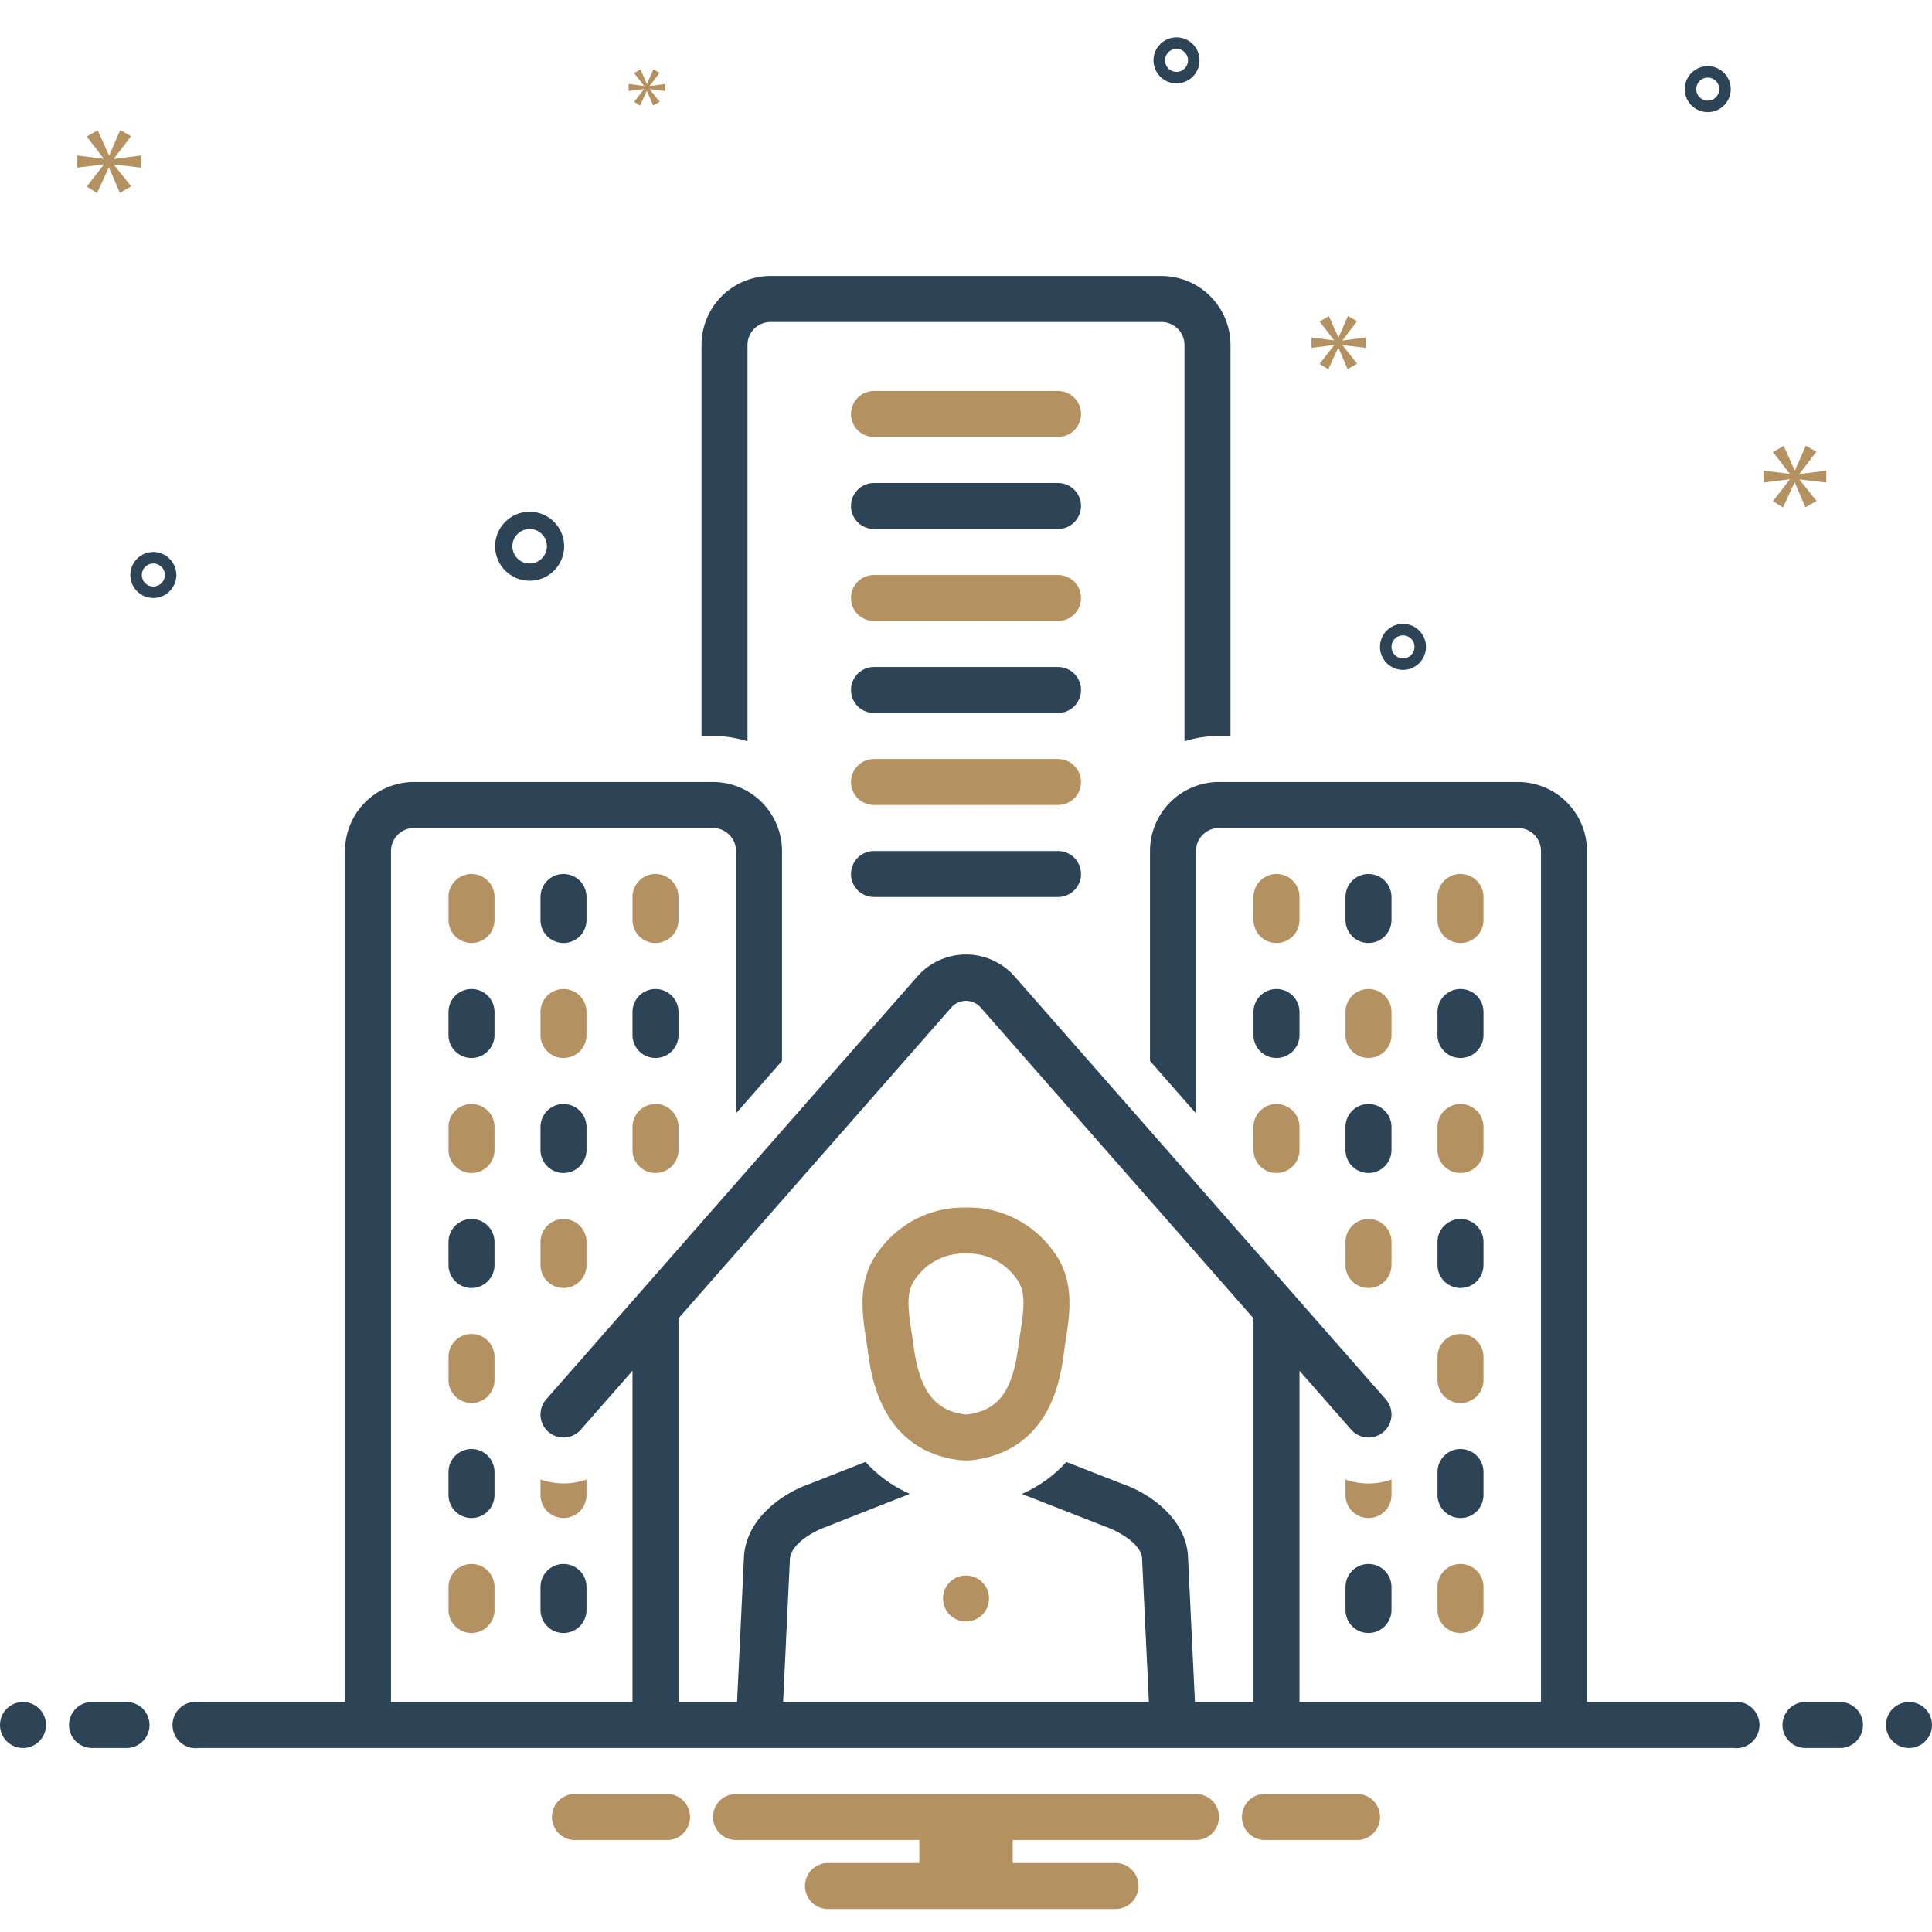 <svg xmlns="http://www.w3.org/2000/svg" xmlns:xlink="http://www.w3.org/1999/xlink" xmlns:svgjs="http://svgjs.dev/svgjs" id="Layer_1" viewBox="0 0 168 168" data-name="Layer 1" width="300" height="300"><g width="100%" height="100%" transform="matrix(1,0,0,1,0,0)"><path d="m92 34h-16a2 2 0 0 0 0 4h16a2 2 0 0 0 0-4z" fill="#b39161" fill-opacity="1" data-original-color="#0bceb2ff" stroke="none" stroke-opacity="1"></path><path d="m92 42h-16a2 2 0 0 0 0 4h16a2 2 0 0 0 0-4z" fill="#2d4356" fill-opacity="1" data-original-color="#2d4356ff" stroke="none" stroke-opacity="1"></path><path d="m92 50h-16a2 2 0 0 0 0 4h16a2 2 0 0 0 0-4z" fill="#b39161" fill-opacity="1" data-original-color="#0bceb2ff" stroke="none" stroke-opacity="1"></path><path d="m92 58h-16a2 2 0 0 0 0 4h16a2 2 0 0 0 0-4z" fill="#2d4356" fill-opacity="1" data-original-color="#2d4356ff" stroke="none" stroke-opacity="1"></path><path d="m92 66h-16a2 2 0 0 0 0 4h16a2 2 0 0 0 0-4z" fill="#b39161" fill-opacity="1" data-original-color="#0bceb2ff" stroke="none" stroke-opacity="1"></path><path d="m92 74h-16a2 2 0 0 0 0 4h16a2 2 0 0 0 0-4z" fill="#2d4356" fill-opacity="1" data-original-color="#2d4356ff" stroke="none" stroke-opacity="1"></path><path d="m111 82a2 2 0 0 0 2-2v-2a2 2 0 0 0 -4 0v2a2 2 0 0 0 2 2z" fill="#b39161" fill-opacity="1" data-original-color="#0bceb2ff" stroke="none" stroke-opacity="1"></path><path d="m119 82a2 2 0 0 0 2-2v-2a2 2 0 0 0 -4 0v2a2 2 0 0 0 2 2z" fill="#2d4356" fill-opacity="1" data-original-color="#2d4356ff" stroke="none" stroke-opacity="1"></path><path d="m127 82a2 2 0 0 0 2-2v-2a2 2 0 0 0 -4 0v2a2 2 0 0 0 2 2z" fill="#b39161" fill-opacity="1" data-original-color="#0bceb2ff" stroke="none" stroke-opacity="1"></path><path d="m109 90a2 2 0 0 0 4 0v-2a2 2 0 0 0 -4 0z" fill="#2d4356" fill-opacity="1" data-original-color="#2d4356ff" stroke="none" stroke-opacity="1"></path><path d="m117 90a2 2 0 0 0 4 0v-2a2 2 0 0 0 -4 0z" fill="#b39161" fill-opacity="1" data-original-color="#0bceb2ff" stroke="none" stroke-opacity="1"></path><path d="m125 90a2 2 0 0 0 4 0v-2a2 2 0 0 0 -4 0z" fill="#2d4356" fill-opacity="1" data-original-color="#2d4356ff" stroke="none" stroke-opacity="1"></path><path d="m109 100a2 2 0 0 0 4 0v-2a2 2 0 0 0 -4 0z" fill="#b39161" fill-opacity="1" data-original-color="#0bceb2ff" stroke="none" stroke-opacity="1"></path><path d="m117 100a2 2 0 0 0 4 0v-2a2 2 0 0 0 -4 0z" fill="#2d4356" fill-opacity="1" data-original-color="#2d4356ff" stroke="none" stroke-opacity="1"></path><path d="m125 100a2 2 0 0 0 4 0v-2a2 2 0 0 0 -4 0z" fill="#b39161" fill-opacity="1" data-original-color="#0bceb2ff" stroke="none" stroke-opacity="1"></path><path d="m117 110a2 2 0 0 0 4 0v-2a2 2 0 0 0 -4 0z" fill="#b39161" fill-opacity="1" data-original-color="#0bceb2ff" stroke="none" stroke-opacity="1"></path><path d="m125 110a2 2 0 0 0 4 0v-2a2 2 0 0 0 -4 0z" fill="#2d4356" fill-opacity="1" data-original-color="#2d4356ff" stroke="none" stroke-opacity="1"></path><path d="m125 120a2 2 0 0 0 4 0v-2a2 2 0 0 0 -4 0z" fill="#b39161" fill-opacity="1" data-original-color="#0bceb2ff" stroke="none" stroke-opacity="1"></path><path d="m125 130a2 2 0 0 0 4 0v-2a2 2 0 0 0 -4 0z" fill="#2d4356" fill-opacity="1" data-original-color="#2d4356ff" stroke="none" stroke-opacity="1"></path><path d="m119 136a2 2 0 0 0 -2 2v2a2 2 0 0 0 4 0v-2a2 2 0 0 0 -2-2z" fill="#2d4356" fill-opacity="1" data-original-color="#2d4356ff" stroke="none" stroke-opacity="1"></path><path d="m125 140a2 2 0 0 0 4 0v-2a2 2 0 0 0 -4 0z" fill="#b39161" fill-opacity="1" data-original-color="#0bceb2ff" stroke="none" stroke-opacity="1"></path><path d="m43 78a2 2 0 0 0 -4 0v2a2 2 0 0 0 4 0z" fill="#b39161" fill-opacity="1" data-original-color="#0bceb2ff" stroke="none" stroke-opacity="1"></path><path d="m51 78a2 2 0 0 0 -4 0v2a2 2 0 0 0 4 0z" fill="#2d4356" fill-opacity="1" data-original-color="#2d4356ff" stroke="none" stroke-opacity="1"></path><path d="m59 78a2 2 0 0 0 -4 0v2a2 2 0 0 0 4 0z" fill="#b39161" fill-opacity="1" data-original-color="#0bceb2ff" stroke="none" stroke-opacity="1"></path><path d="m43 88a2 2 0 0 0 -4 0v2a2 2 0 0 0 4 0z" fill="#2d4356" fill-opacity="1" data-original-color="#2d4356ff" stroke="none" stroke-opacity="1"></path><path d="m51 88a2 2 0 0 0 -4 0v2a2 2 0 0 0 4 0z" fill="#b39161" fill-opacity="1" data-original-color="#0bceb2ff" stroke="none" stroke-opacity="1"></path><path d="m59 88a2 2 0 0 0 -4 0v2a2 2 0 0 0 4 0z" fill="#2d4356" fill-opacity="1" data-original-color="#2d4356ff" stroke="none" stroke-opacity="1"></path><path d="m43 98a2 2 0 0 0 -4 0v2a2 2 0 0 0 4 0z" fill="#b39161" fill-opacity="1" data-original-color="#0bceb2ff" stroke="none" stroke-opacity="1"></path><path d="m51 98a2 2 0 0 0 -4 0v2a2 2 0 0 0 4 0z" fill="#2d4356" fill-opacity="1" data-original-color="#2d4356ff" stroke="none" stroke-opacity="1"></path><path d="m59 100v-2a2 2 0 0 0 -4 0v2a2 2 0 0 0 4 0z" fill="#b39161" fill-opacity="1" data-original-color="#0bceb2ff" stroke="none" stroke-opacity="1"></path><path d="m43 108a2 2 0 0 0 -4 0v2a2 2 0 0 0 4 0z" fill="#2d4356" fill-opacity="1" data-original-color="#2d4356ff" stroke="none" stroke-opacity="1"></path><path d="m49 106a2 2 0 0 0 -2 2v2a2 2 0 0 0 4 0v-2a2 2 0 0 0 -2-2z" fill="#b39161" fill-opacity="1" data-original-color="#0bceb2ff" stroke="none" stroke-opacity="1"></path><path d="m43 118a2 2 0 0 0 -4 0v2a2 2 0 0 0 4 0z" fill="#b39161" fill-opacity="1" data-original-color="#0bceb2ff" stroke="none" stroke-opacity="1"></path><path d="m43 128a2 2 0 0 0 -4 0v2a2 2 0 0 0 4 0z" fill="#2d4356" fill-opacity="1" data-original-color="#2d4356ff" stroke="none" stroke-opacity="1"></path><path d="m41 136a2 2 0 0 0 -2 2v2a2 2 0 0 0 4 0v-2a2 2 0 0 0 -2-2z" fill="#b39161" fill-opacity="1" data-original-color="#0bceb2ff" stroke="none" stroke-opacity="1"></path><path d="m49 136a2 2 0 0 0 -2 2v2a2 2 0 0 0 4 0v-2a2 2 0 0 0 -2-2z" fill="#2d4356" fill-opacity="1" data-original-color="#2d4356ff" stroke="none" stroke-opacity="1"></path><path d="m47 130a2 2 0 0 0 4 0v-1.346a6.018 6.018 0 0 1 -4-.006z" fill="#b39161" fill-opacity="1" data-original-color="#0bceb2ff" stroke="none" stroke-opacity="1"></path><path d="m121 128.651a5.912 5.912 0 0 1 -4 0v1.349a2 2 0 0 0 4 0z" fill="#b39161" fill-opacity="1" data-original-color="#0bceb2ff" stroke="none" stroke-opacity="1"></path><path d="m75.454 117.419c.275 2.122 1.111 8.58 7.799 9.524a5.344 5.344 0 0 0 1.563-.009c6.623-.987 7.427-7.183 7.729-9.514.044-.338.096-.678.147-1.017.359-2.365.807-5.308-1.305-7.878a9.122 9.122 0 0 0 -6.379-3.491 15.559 15.559 0 0 0 -2.068.005 9.127 9.127 0 0 0 -6.33 3.485c-2.111 2.571-1.663 5.515-1.304 7.88.051.339.103.679.147 1.014zm4.249-6.355a5.13 5.13 0 0 1 3.624-2.042 7.138 7.138 0 0 1 1.316-.004 5.131 5.131 0 0 1 3.654 2.047c.933 1.136.775 2.54.441 4.738-.056.367-.111.734-.159 1.103-.523 4.032-1.703 5.678-4.354 6.073a1.152 1.152 0 0 1 -.403.005c-2.614-.369-3.889-2.13-4.401-6.08-.047-.365-.103-.732-.159-1.1-.335-2.198-.492-3.603.441-4.74z" fill="#b39161" fill-opacity="1" data-original-color="#0bceb2ff" stroke="none" stroke-opacity="1"></path><circle cx="84" cy="139" fill="#b39161" r="2" fill-opacity="1" data-original-color="#0bceb2ff" stroke="none" stroke-opacity="1"></circle><path d="m65 64.461v-34.461a2.002 2.002 0 0 1 2-2h34a2.003 2.003 0 0 1 2 2v34.461a9.957 9.957 0 0 1 3-.461h1v-34a6.007 6.007 0 0 0 -6-6h-34a6.007 6.007 0 0 0 -6 6v34h1a9.96 9.96 0 0 1 3 .461z" fill="#2d4356" fill-opacity="1" data-original-color="#2d4356ff" stroke="none" stroke-opacity="1"></path><circle cx="2" cy="150" fill="#2d4356" r="2" fill-opacity="1" data-original-color="#2d4356ff" stroke="none" stroke-opacity="1"></circle><path d="m11 148h-3a2 2 0 0 0 0 4h3a2 2 0 0 0 0-4z" fill="#2d4356" fill-opacity="1" data-original-color="#2d4356ff" stroke="none" stroke-opacity="1"></path><path d="m160 148h-3a2 2 0 0 0 0 4h3a2 2 0 0 0 0-4z" fill="#2d4356" fill-opacity="1" data-original-color="#2d4356ff" stroke="none" stroke-opacity="1"></path><circle cx="166" cy="150" fill="#2d4356" r="2" fill-opacity="1" data-original-color="#2d4356ff" stroke="none" stroke-opacity="1"></circle><path d="m118.154 156h-8.308a2.006 2.006 0 0 0 0 4h8.308a2.006 2.006 0 0 0 0-4z" fill="#b39161" fill-opacity="1" data-original-color="#0bceb2ff" stroke="none" stroke-opacity="1"></path><path d="m58.154 156h-8.308a2.006 2.006 0 0 0 0 4h8.308a2.006 2.006 0 0 0 0-4z" fill="#b39161" fill-opacity="1" data-original-color="#0bceb2ff" stroke="none" stroke-opacity="1"></path><path d="m104 156h-40a2 2 0 0 0 0 4h15.94v2h-7.94a2 2 0 0 0 0 4h25a2 2 0 0 0 0-4h-8.94v-2h15.94a2 2 0 0 0 0-4z" fill="#b39161" fill-opacity="1" data-original-color="#0bceb2ff" stroke="none" stroke-opacity="1"></path><g fill="#2d4356"><path d="m150.721 148h-12.721v-74a6.007 6.007 0 0 0 -6-6h-26a6.007 6.007 0 0 0 -6 6v18.255l4 4.558v-22.812a2.003 2.003 0 0 1 2-2h26a2.003 2.003 0 0 1 2 2v74h-21v-28.805l4.497 5.124a2 2 0 1 0 3.006-2.639l-32.327-36.833a5.642 5.642 0 0 0 -8.389.042l-32.29 36.791a2 2 0 1 0 3.006 2.639l4.497-5.124v28.805h-21v-74a2.002 2.002 0 0 1 2-2h26a2.002 2.002 0 0 1 2 2v22.813l4-4.558v-18.256a6.007 6.007 0 0 0 -6-6h-26a6.007 6.007 0 0 0 -6 6v74h-12.721a2.017 2.017 0 1 0 0 4h133.443a2.017 2.017 0 1 0 0-4zm-46.814 0-.608-12.763c-.26-3.445-3.697-5.517-5.605-6.168l-4.966-1.941a11.434 11.434 0 0 1 -3.868 2.782l7.458 2.914c.567.194 2.885 1.288 2.989 2.658l.596 12.518h-31.805l.592-12.462c.098-1.289 2.064-2.387 3.078-2.745l7.352-2.892a11.367 11.367 0 0 1 -3.859-2.779l-4.873 1.917c-1.99.682-5.426 2.753-5.69 6.254l-.605 12.707h-5.093v-33.362l23.756-27.067a1.703 1.703 0 0 1 2.451-.042l23.793 27.109v33.362z" fill="#2d4356" fill-opacity="1" data-original-color="#2d4356ff" stroke="none" stroke-opacity="1"></path><path d="m46.055 50.5a3 3 0 1 0 -3-3 3.003 3.003 0 0 0 3 3zm0-4.5a1.5 1.5 0 1 1 -1.5 1.5 1.501 1.501 0 0 1 1.5-1.5z" fill="#2d4356" fill-opacity="1" data-original-color="#2d4356ff" stroke="none" stroke-opacity="1"></path><path d="m13.333 48a2 2 0 1 0 2 2 2.002 2.002 0 0 0 -2-2zm0 3a1 1 0 1 1 1-1 1.001 1.001 0 0 1 -1 1z" fill="#2d4356" fill-opacity="1" data-original-color="#2d4356ff" stroke="none" stroke-opacity="1"></path><path d="m122 54.25a2 2 0 1 0 2 2 2.002 2.002 0 0 0 -2-2zm0 3a1 1 0 1 1 1-1 1.001 1.001 0 0 1 -1 1z" fill="#2d4356" fill-opacity="1" data-original-color="#2d4356ff" stroke="none" stroke-opacity="1"></path><path d="m148.5 5.75a2 2 0 1 0 2 2 2.002 2.002 0 0 0 -2-2zm0 3a1 1 0 1 1 1-1 1.001 1.001 0 0 1 -1 1z" fill="#2d4356" fill-opacity="1" data-original-color="#2d4356ff" stroke="none" stroke-opacity="1"></path><path d="m104.305 5.25a2 2 0 1 0 -2 2 2.002 2.002 0 0 0 2-2zm-3 0a1 1 0 1 1 1 1 1.001 1.001 0 0 1 -1-1z" fill="#2d4356" fill-opacity="1" data-original-color="#2d4356ff" stroke="none" stroke-opacity="1"></path></g><path d="m9.906 13.797 1.487-1.955-.939-.532-.954 2.19h-.032l-.969-2.175-.956.548 1.472 1.909v.031l-2.301-.297v1.064l2.316-.297v.031l-1.487 1.908.892.564 1.018-2.206h.03l.939 2.19.986-.563-1.502-1.878v-.031l2.362.282v-1.064l-2.362.313z" fill="#b39161" fill-opacity="1" data-original-color="#0bceb2ff" stroke="none" stroke-opacity="1"></path><path d="m55.995 7.759-.856 1.099.514.325.586-1.271h.017l.541 1.262.568-.325-.865-1.081v-.018l1.36.162v-.613l-1.36.181v-.018l.856-1.126-.541-.307-.549 1.261h-.018l-.559-1.252-.55.315.847 1.1v.018l-1.325-.172v.613l1.334-.171z" fill="#b39161" fill-opacity="1" data-original-color="#0bceb2ff" stroke="none" stroke-opacity="1"></path><path d="m158.805 41.963v-1.043l-2.317.307v-.031l1.458-1.918-.921-.522-.936 2.148h-.031l-.951-2.133-.937.538 1.443 1.872v.031l-2.257-.292v1.043l2.272-.291v.031l-1.458 1.872.875.553.998-2.165h.03l.921 2.149.967-.552-1.473-1.842v-.031z" fill="#b39161" fill-opacity="1" data-original-color="#0bceb2ff" stroke="none" stroke-opacity="1"></path><path d="m116.748 29.586 1.258-1.655-.795-.45-.807 1.853h-.027l-.82-1.84-.809.464 1.245 1.615v.026l-1.946-.251v.9l1.959-.252v.027l-1.258 1.615.755.477.861-1.867h.026l.795 1.853.834-.476-1.271-1.589v-.027l1.998.239v-.9l-1.998.264z" fill="#b39161" fill-opacity="1" data-original-color="#0bceb2ff" stroke="none" stroke-opacity="1"></path></g></svg>